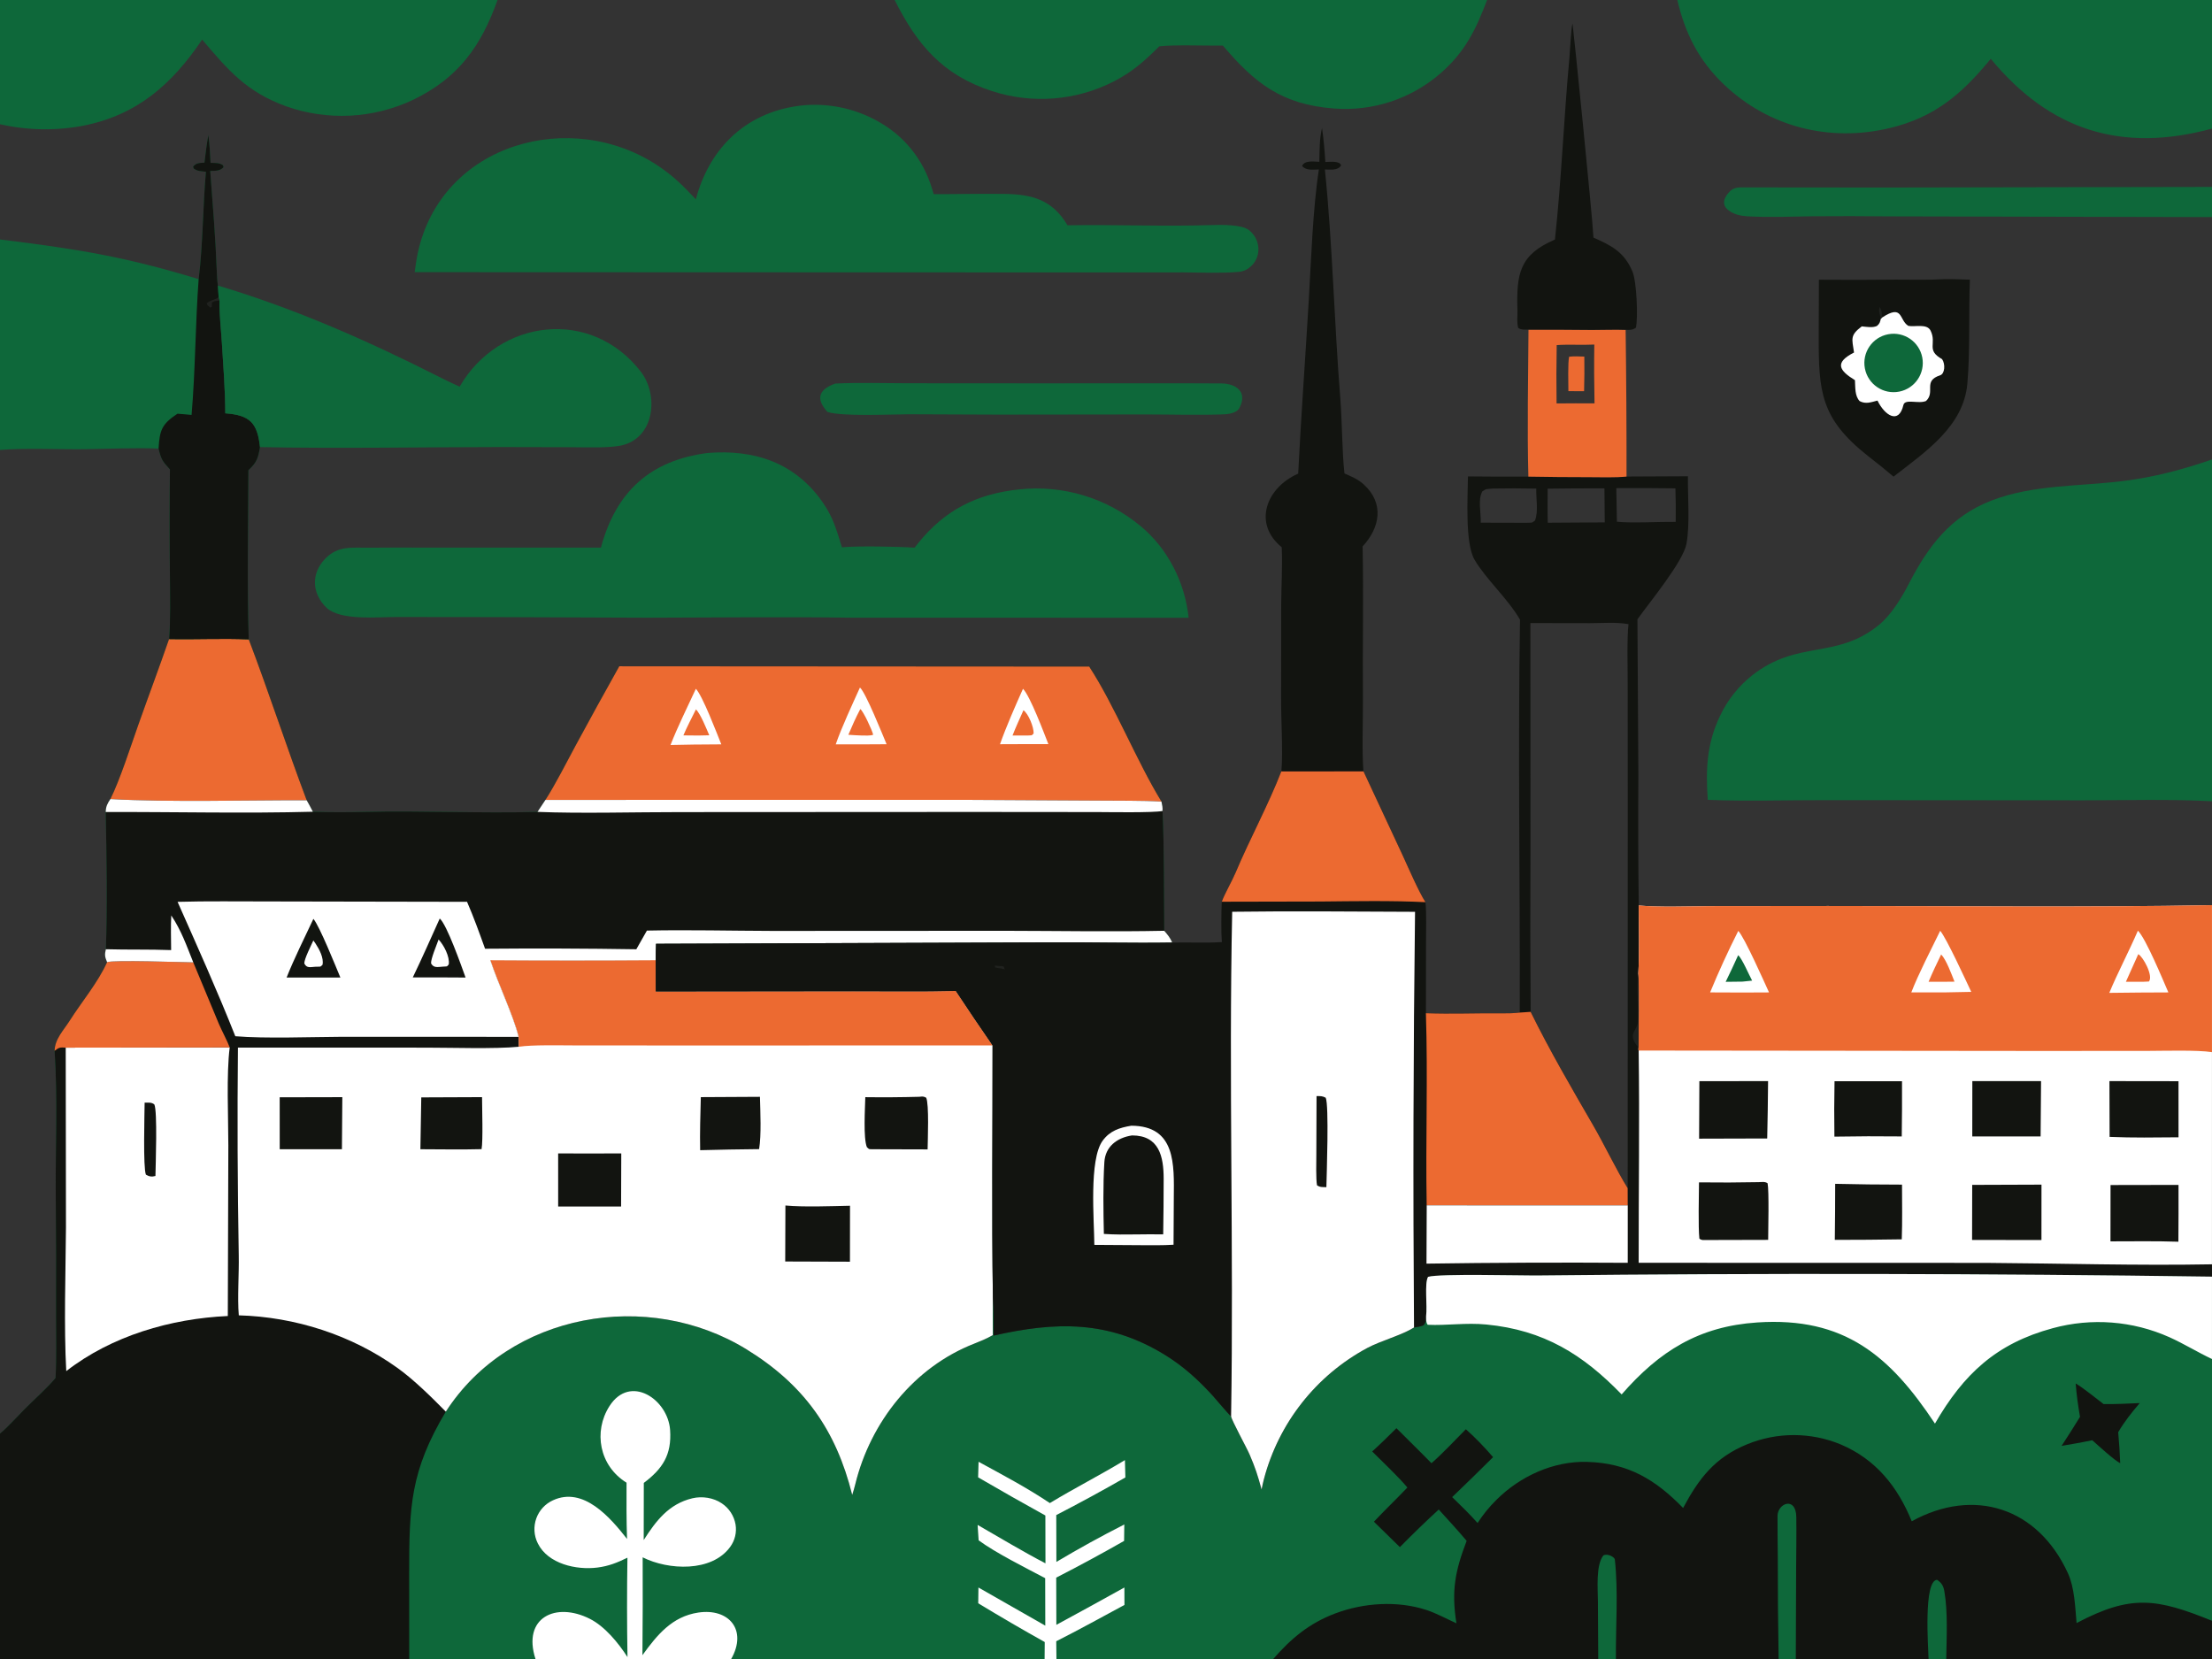 <svg width="352" height="264" viewBox="0 0 352 264" fill="none" xmlns="http://www.w3.org/2000/svg">
<rect x="0" y="0" width="352" height="264" fill="#333333" stroke="none"/>
<g clip-path="url(#clip0_20261_12104)">
<path d="M243.216 75.844C246.399 75.902 249.584 75.931 252.768 75.93C254.472 75.937 257.229 76.016 258.835 75.834L268.601 75.786C268.554 79.038 268.938 83.405 268.371 86.522C267.85 89.374 262.535 95.785 260.565 98.552L260.715 123.331C260.666 130.249 260.686 137.167 260.777 144.084C263.554 144.397 269.245 144.211 272.167 144.195L290.907 144.175C311.098 144.165 331.883 144.416 352 144.039V167.43V201.193V203.155V216.262V257.921V264H309.708H306.898H285.77H283.039H257.141H254.329H202.613H168.114H166.229H116.355H85.214H65.124H0V228.135C1.326 227.01 2.676 225.484 3.936 224.215C5.493 222.647 7.441 220.95 8.833 219.281C9.014 216.379 8.908 212.064 8.913 209.057C8.938 202.766 8.924 196.475 8.871 190.184C8.809 182.421 9.194 174.994 8.69 167.223C8.718 165.359 10.118 163.956 11.082 162.438C12.983 159.442 15.604 156.338 17.044 153.11C16.682 152.267 16.64 151.935 16.847 151.054C17.086 144.637 16.965 135.75 16.817 129.217C16.843 128.331 17.078 127.879 17.561 127.159C19.034 124.254 20.87 118.554 22.017 115.313C23.621 110.782 25.338 106.219 26.904 101.69C31.15 101.774 35.335 101.562 39.578 101.737C42.826 110.294 45.624 118.935 48.8 127.345C49.156 127.971 49.465 128.528 49.788 129.173C52.416 129.274 55.335 129.262 57.981 129.198C67.117 128.976 76.42 129.451 85.534 129.198C85.959 128.564 86.381 127.929 86.798 127.29C88.353 124.883 90.241 121.16 91.63 118.585C93.903 114.381 96.208 110.196 98.546 106.028L173.327 106.073C177.417 112.347 180.897 121.157 184.827 127.553C184.96 128.203 185.026 128.404 184.999 129.055C185.279 135.156 185.207 141.943 185.268 148.117C185.85 148.794 186.166 149.155 186.546 149.992C189.103 149.93 191.925 150.082 194.433 149.915C194.295 148.196 194.35 145.246 194.418 143.493C194.883 142.209 196.037 140.25 196.627 138.847C198.831 133.6 201.88 127.987 203.905 122.729L216.959 122.725L223.178 136.059C224.107 138.067 225.716 141.828 226.836 143.567C227.013 145.195 226.925 148.261 226.922 149.986L226.91 161.236C230.903 161.397 234.991 161.207 238.992 161.256C239.932 161.268 240.903 161.242 241.837 161.134C241.899 140.404 241.54 119.29 241.879 98.609C239.91 95.213 236.473 92.189 234.651 89.082C233.097 86.43 233.568 79.107 233.595 75.814C236.802 75.851 240.009 75.86 243.216 75.844ZM233.595 75.814C233.568 79.107 233.097 86.43 234.651 89.082C236.473 92.189 239.91 95.213 241.879 98.609C241.54 119.29 241.899 140.404 241.837 161.134C240.903 161.242 239.932 161.268 238.992 161.256C234.991 161.207 230.903 161.397 226.91 161.236L226.922 149.986C226.925 148.261 227.013 145.195 226.836 143.567C225.716 141.828 224.107 138.067 223.178 136.059L216.959 122.725L203.905 122.729C201.88 127.987 198.831 133.6 196.627 138.847C196.037 140.25 194.883 142.209 194.418 143.493C194.35 145.246 194.295 148.196 194.433 149.915C191.925 150.082 189.103 149.93 186.546 149.992C179.993 150.099 173.445 149.914 166.932 149.958L104.396 150.187C104.371 151.028 104.324 151.955 104.335 152.788L104.348 157.783L135.93 157.748C141.203 157.737 146.844 157.825 152.093 157.693C154.014 160.603 155.965 163.493 157.947 166.362C157.96 179.633 157.805 193.267 158 206.506C158.153 208.337 158.101 210.66 158.107 212.535C168 210.294 176.397 210.065 185.398 215.619C188.328 217.427 190.7 219.587 193.008 222.127C193.668 222.853 195.296 224.842 195.909 225.392C196.008 226.043 198.396 230.386 198.855 231.458C199.766 233.589 200.142 234.747 200.763 237.026C200.869 236.482 200.99 235.942 201.126 235.405C203.468 226.467 209.417 218.904 217.55 214.521C219.833 213.307 223.005 212.507 225.019 211.247C225.675 211.145 225.915 211.124 226.529 210.898C226.973 210.283 226.854 210.245 226.941 209.434C227.16 207.755 226.653 204.223 227.252 203.189C229.064 202.643 242.075 203.007 244.983 202.968C280.654 202.591 316.331 202.653 352 203.155V201.193V167.43V144.039C331.883 144.416 311.098 144.165 290.907 144.175L272.167 144.195C269.245 144.211 263.554 144.397 260.777 144.084C260.686 137.167 260.666 130.249 260.715 123.331L260.565 98.552C262.535 95.785 267.85 89.374 268.371 86.522C268.938 83.405 268.554 79.038 268.601 75.786L258.835 75.834C257.229 76.016 254.472 75.937 252.768 75.93C249.584 75.931 246.399 75.902 243.216 75.844C240.009 75.86 236.802 75.851 233.595 75.814Z" fill="#0E683A"/>
<path d="M26.904 101.689C31.15 101.773 35.335 101.562 39.578 101.737C42.826 110.293 45.624 118.935 48.8 127.345C49.156 127.971 49.465 128.527 49.788 129.173C52.416 129.274 55.335 129.262 57.981 129.198C67.117 128.976 76.42 129.45 85.534 129.197C85.959 128.564 86.381 127.928 86.798 127.29C88.353 124.883 90.241 121.159 91.63 118.585C93.903 114.381 96.208 110.195 98.546 106.028L173.327 106.072C177.417 112.347 180.897 121.156 184.827 127.553C184.96 128.203 185.026 128.404 184.999 129.055C185.279 135.156 185.207 141.942 185.268 148.117C185.85 148.793 186.166 149.154 186.546 149.992C179.993 150.099 173.445 149.913 166.932 149.958L104.396 150.187C104.371 151.028 104.324 151.954 104.335 152.787L104.348 157.783L135.93 157.747C141.203 157.737 146.844 157.824 152.093 157.692C154.014 160.603 155.965 163.493 157.947 166.362C157.96 179.633 157.805 193.267 158 206.506C157.976 208.49 157.972 210.474 157.986 212.458L157.835 212.545C156.996 213.026 155.936 213.464 155.041 213.813C145.443 217.553 138.515 226.3 136.099 236.198C135.972 236.716 135.784 237.381 135.611 237.889C133.043 227.556 127.924 220.346 118.81 214.732C103.157 205.091 81.12 208.856 70.941 224.639C65.304 234.088 65.113 239.714 65.112 250.343L65.124 264H0V228.134C1.326 227.01 2.676 225.484 3.936 224.215C5.493 222.647 7.441 220.949 8.833 219.28C9.014 216.378 8.908 212.063 8.913 209.057C8.938 202.766 8.924 196.474 8.871 190.183C8.809 182.421 9.194 174.993 8.69 167.223C8.718 165.358 10.118 163.956 11.082 162.438C12.983 159.442 15.604 156.338 17.044 153.11C16.682 152.266 16.64 151.935 16.847 151.053C17.086 144.637 16.965 135.75 16.817 129.217C16.843 128.33 17.078 127.879 17.561 127.158C19.034 124.254 20.87 118.553 22.017 115.313C23.621 110.781 25.338 106.218 26.904 101.689Z" fill="#121410"/>
<path d="M104.338 152.787L104.351 157.783L135.932 157.747C141.205 157.737 146.846 157.824 152.095 157.692C154.016 160.603 155.968 163.493 157.95 166.362C157.962 179.633 157.808 193.267 158.002 206.506C157.979 208.49 157.974 210.474 157.988 212.458L157.837 212.545C156.998 213.026 155.939 213.464 155.043 213.813C145.446 217.553 138.517 226.3 136.101 236.198C135.975 236.716 135.786 237.381 135.613 237.889C133.046 227.556 127.927 220.346 118.812 214.732C103.159 205.091 81.123 208.856 70.944 224.639C68.643 222.308 65.912 219.597 63.255 217.686C55.95 212.434 46.947 209.559 38.001 209.313C37.764 206.55 38.053 202.628 37.992 199.712C37.798 188.711 37.755 177.709 37.863 166.707L67.818 166.712C71.865 166.711 78.693 166.945 82.57 166.57L82.531 164.996C81.679 161.552 79.258 156.537 78.026 152.789C86.796 152.847 95.567 152.847 104.338 152.787Z" fill="white"/>
<path d="M104.335 152.787L104.348 157.783L135.929 157.747C141.203 157.737 146.843 157.824 152.093 157.692C154.013 160.603 155.965 163.493 157.947 166.362L106.17 166.367L91.334 166.357C89.078 166.356 84.687 166.245 82.567 166.57L82.528 164.996C81.677 161.552 79.255 156.537 78.023 152.789C86.794 152.847 95.564 152.847 104.335 152.787Z" fill="#EC6A31"/>
<path d="M124.984 191.834C127.98 192.103 132.182 191.936 135.264 191.872L135.254 200.778L124.953 200.744L124.984 191.834Z" fill="#121410"/>
<path d="M88.82 183.545C92.153 183.58 95.528 183.549 98.864 183.543L98.836 191.995L88.822 191.998L88.82 183.545Z" fill="#121410"/>
<path d="M146.276 174.534C146.824 174.487 146.915 174.441 147.382 174.677C147.869 175.659 147.631 181.468 147.613 182.906L139.007 182.882C138.227 182.847 138.407 182.975 137.951 182.553C137.357 181.101 137.657 176.385 137.698 174.595C140.558 174.631 143.417 174.611 146.276 174.534Z" fill="#121410"/>
<path d="M44.508 174.615L54.475 174.593L54.411 182.882L44.513 182.877L44.508 174.615Z" fill="#121410"/>
<path d="M67.038 174.63L76.709 174.59C76.712 176.316 76.883 181.535 76.632 182.869C73.478 182.953 70.072 182.89 66.898 182.881L67.038 174.63Z" fill="#121410"/>
<path d="M111.523 174.59L120.931 174.539C120.993 176.944 121.172 180.602 120.797 182.863C117.67 182.891 114.543 182.947 111.418 183.031C111.357 180.223 111.453 177.399 111.523 174.59Z" fill="#121410"/>
<path d="M98.545 106.027L173.326 106.072C177.416 112.347 180.895 121.156 184.826 127.552C181.813 127.376 177.688 127.431 174.617 127.398L153.343 127.28L86.797 127.29C88.351 124.883 90.24 121.159 91.629 118.584C93.901 114.38 96.207 110.195 98.545 106.027Z" fill="#EC6A31"/>
<path d="M136.847 109.406C137.784 110.243 140.455 116.942 141.085 118.431L137.542 118.45L132.992 118.451C133.894 115.814 135.683 111.983 136.847 109.406Z" fill="white"/>
<path d="M136.901 112.836C137.379 113.154 138.792 116.203 138.951 116.918C138.551 117.104 137.636 117.043 137.149 117.043C136.485 117.033 135.674 116.967 135 116.929C135.639 115.422 136.137 114.285 136.901 112.836Z" fill="#EC6A31"/>
<path d="M110.735 109.609C111.814 110.739 114.085 116.724 114.782 118.45L110.372 118.483L106.703 118.551C107.761 115.812 109.47 112.338 110.735 109.609Z" fill="white"/>
<path d="M110.748 112.883C111.474 113.587 112.435 115.999 112.869 117.008L111.126 117.045L108.75 117.023C109.251 115.802 110.144 114.105 110.748 112.883Z" fill="#EC6A31"/>
<path d="M162.793 109.609C163.946 110.794 166.11 116.596 166.83 118.411L163.176 118.413L159.133 118.428C160.118 115.635 161.581 112.307 162.793 109.609Z" fill="white"/>
<path d="M162.863 113.02C163.664 113.587 164.521 115.711 164.483 116.717C164.132 117.116 164.222 116.986 163.497 117.046L161.125 117.044C161.595 115.809 162.322 114.254 162.863 113.02Z" fill="#EC6A31"/>
<path d="M28.258 143.512C32.875 143.374 38.118 143.457 42.788 143.448L74.321 143.507C75.372 145.914 76.299 148.499 77.189 150.974C85.212 150.903 93.236 150.931 101.258 151.059L102.944 148.086C109.533 147.948 116.337 148.122 122.948 148.139L159.97 148.12C168.338 148.131 176.922 148.29 185.266 148.117C185.848 148.794 186.164 149.155 186.544 149.992C179.991 150.099 173.443 149.914 166.93 149.958L104.394 150.187C104.369 151.028 104.322 151.954 104.333 152.787C95.562 152.847 86.792 152.848 78.022 152.79C79.254 156.537 81.675 161.552 82.526 164.996L54.554 164.985C49.604 165.009 42.211 165.294 37.446 164.897C34.565 157.631 31.426 150.651 28.258 143.512Z" fill="white"/>
<path d="M49.871 146.22C50.845 147.343 53.475 153.914 54.164 155.556L50.099 155.553L45.609 155.555C46.759 152.645 48.513 149.11 49.871 146.22Z" fill="#121410"/>
<path d="M49.864 149.656C49.981 149.807 50.092 149.964 50.196 150.125C50.802 151.048 51.549 152.416 51.323 153.53C50.928 153.938 51.005 153.802 50.234 153.839C49.367 153.88 48.824 154.124 48.422 153.313C48.428 152.559 49.485 150.508 49.864 149.656Z" fill="white"/>
<path d="M69.978 146.165C71.117 147.135 73.449 153.798 74.087 155.557L69.935 155.535L65.688 155.536C67.166 152.483 68.578 149.265 69.978 146.165Z" fill="#121410"/>
<path d="M69.793 149.506C70.617 150.365 71.607 152.267 71.409 153.472C71.056 153.886 71.223 153.761 70.51 153.821C69.665 153.865 69.033 154.095 68.596 153.307C68.546 152.592 69.484 150.382 69.793 149.506Z" fill="white"/>
<path d="M10.459 166.714L36.554 166.68C36.01 170.91 36.336 177.83 36.336 182.27L36.252 209.42C27.2 209.83 17.766 212.566 10.544 218.189C10.154 211.053 10.444 202.533 10.497 195.307L10.459 166.714Z" fill="white"/>
<path d="M23.016 175.466C23.631 175.472 24.102 175.386 24.557 175.747C25.075 176.774 24.766 185.374 24.736 187.135C24.151 187.299 23.71 187.225 23.217 186.921C22.758 185.824 22.999 177.281 23.016 175.466Z" fill="#121410"/>
<path d="M26.905 101.689C31.152 101.773 35.336 101.562 39.58 101.737C42.828 110.293 45.626 118.935 48.802 127.345C39.065 127.321 27.206 127.687 17.562 127.158C19.036 124.254 20.872 118.553 22.019 115.313C23.623 110.781 25.34 106.218 26.905 101.689Z" fill="#EC6A31"/>
<path d="M30.758 153.147L34.827 162.924C35.306 164.042 36.183 165.672 36.555 166.68L10.46 166.714C9.573 166.658 9.395 166.661 8.688 167.223C8.715 165.358 10.115 163.956 11.079 162.438C12.98 159.442 15.601 156.338 17.041 153.11C18.077 152.74 28.847 153.116 30.758 153.147Z" fill="#EC6A31"/>
<path d="M86.795 127.29L153.341 127.28L174.616 127.398C177.687 127.432 181.811 127.377 184.824 127.553C184.957 128.203 185.023 128.404 184.996 129.055C183.439 129.351 176.562 129.234 174.663 129.226L154.984 129.208L108.228 129.233C101.158 129.226 92.466 129.478 85.531 129.197C85.957 128.564 86.378 127.928 86.795 127.29Z" fill="white"/>
<path d="M16.82 129.217C16.846 128.33 17.081 127.879 17.564 127.158C27.207 127.687 39.066 127.321 48.803 127.345C49.158 127.971 49.467 128.527 49.791 129.173C39.102 129.464 27.562 129.184 16.82 129.217Z" fill="white"/>
<path d="M27.233 151.19C27.223 149.499 27.157 147.325 27.256 145.675C28.873 148.105 29.679 150.46 30.757 153.147C28.846 153.117 18.076 152.74 17.04 153.11C16.678 152.267 16.636 151.935 16.843 151.054C20.306 151.153 23.759 151.059 27.233 151.19Z" fill="white"/>
<path d="M243.218 75.844C246.402 75.902 249.586 75.931 252.771 75.93C254.475 75.937 257.232 76.016 258.837 75.834L268.603 75.786C268.557 79.038 268.941 83.405 268.374 86.522C267.853 89.374 262.538 95.785 260.568 98.552L260.717 123.331C260.668 130.249 260.689 137.167 260.779 144.084C263.556 144.397 269.248 144.211 272.169 144.195L290.909 144.175C311.101 144.165 331.886 144.416 352.003 144.039V167.43V201.193V203.155C316.333 202.653 280.656 202.591 244.985 202.968C242.077 203.007 229.067 202.643 227.255 203.189C226.656 204.223 227.162 207.755 226.944 209.434C226.857 210.245 226.976 210.283 226.531 210.898C225.918 211.124 225.677 211.145 225.021 211.247C223.007 212.507 219.835 213.307 217.553 214.521C209.419 218.904 203.471 226.467 201.129 235.405C200.992 235.942 200.871 236.482 200.766 237.026C200.144 234.747 199.769 233.589 198.858 231.458C198.399 230.386 196.011 226.043 195.912 225.392C195.298 224.842 193.671 222.853 193.011 222.127C190.702 219.587 188.33 217.427 185.401 215.619C176.399 210.065 168.002 210.294 158.109 212.535C158.104 210.66 158.155 208.337 158.002 206.506C157.808 193.267 157.962 179.633 157.95 166.362C155.968 163.493 154.016 160.603 152.095 157.693C146.846 157.825 141.205 157.737 135.932 157.748L104.351 157.783L104.338 152.788C104.326 151.955 104.373 151.028 104.398 150.187L166.934 149.958C173.447 149.914 179.995 150.099 186.548 149.992C189.105 149.93 191.927 150.082 194.436 149.915C194.298 148.196 194.352 145.246 194.421 143.493C194.886 142.209 196.04 140.25 196.629 138.847C198.834 133.6 201.883 127.987 203.907 122.729L216.961 122.725L223.18 136.059C224.11 138.067 225.718 141.828 226.839 143.567C227.015 145.195 226.928 148.261 226.925 149.986L226.912 161.236C230.905 161.397 234.993 161.207 238.994 161.256C239.935 161.268 240.906 161.242 241.84 161.134C241.901 140.404 241.542 119.29 241.882 98.609C239.913 95.213 236.475 92.189 234.654 89.082C233.1 86.43 233.571 79.107 233.598 75.814C236.804 75.851 240.011 75.86 243.218 75.844ZM259.018 189.078L259.028 127.078L259.018 108.9C259.015 106.489 258.886 101.557 259.144 99.32C257.128 98.974 255.082 99.164 253.029 99.166L243.535 99.15L243.549 135.506C243.504 144.01 243.513 152.514 243.578 161.018C246.627 167.207 250.068 173.104 253.527 179.074C255.313 182.157 257.216 186.168 259.018 189.078ZM237.523 77.743C236.64 77.848 236.532 77.722 235.882 78.196C235.16 79.622 235.669 81.318 235.64 83.176L242.863 83.194C243.686 83.15 243.741 83.292 244.266 82.829C244.828 81.382 244.433 79.492 244.467 77.754C242.152 77.704 239.838 77.701 237.523 77.743ZM255.368 83.126C255.339 81.321 255.322 79.517 255.317 77.713C252.305 77.704 249.293 77.721 246.282 77.763C246.282 79.527 246.247 81.433 246.3 83.184L255.368 83.126ZM266.659 83.045C266.687 81.266 266.672 79.488 266.612 77.711C263.476 77.669 260.341 77.659 257.206 77.68C257.229 79.46 257.261 81.24 257.302 83.02C259.608 83.275 264.075 83.01 266.659 83.045Z" fill="#121410"/>
<path d="M260.773 144.084C263.55 144.396 269.241 144.211 272.163 144.194L290.903 144.174C311.095 144.165 331.879 144.415 351.996 144.038V167.429V201.193C340.067 201.412 327.991 201.044 316.056 200.965L260.765 200.952C260.75 189.76 260.925 178.327 260.763 167.175L260.732 167.016C260.742 163.121 260.855 158.767 260.711 154.919C260.891 151.671 260.781 147.372 260.773 144.084Z" fill="white"/>
<path d="M260.773 144.084C263.55 144.396 269.241 144.211 272.163 144.194L290.903 144.174C311.095 144.165 331.879 144.415 351.996 144.038V167.429C349.73 167.069 344.361 167.224 341.782 167.232L324.324 167.241L260.763 167.175L260.732 167.016C260.742 163.121 260.855 158.767 260.711 154.919C260.891 151.671 260.781 147.372 260.773 144.084Z" fill="#EC6A31"/>
<path d="M308.749 148.118C309.773 149.346 312.792 155.95 313.69 157.84L309.401 157.923L304.148 157.925C305.309 154.928 307.31 151.079 308.749 148.118Z" fill="white"/>
<path d="M308.9 151.883C309.714 152.71 310.568 155.07 311.024 156.215L309.418 156.232L306.898 156.231C307.535 154.722 308.188 153.357 308.9 151.883Z" fill="#EC6A31"/>
<path d="M276.615 148.136C277.595 149.135 280.779 156.338 281.509 157.925L277.293 157.943L272.133 157.923C273.502 154.605 274.998 151.34 276.615 148.136Z" fill="white"/>
<path d="M276.598 152.006C277.201 152.493 278.31 155.114 278.818 156.048L277.276 156.207L274.609 156.239C275.295 154.839 275.958 153.428 276.598 152.006Z" fill="#0E683A"/>
<path d="M340.208 148.099C341.477 149.346 344.205 155.974 345.058 157.925L340.607 157.945L335.656 157.997C336.93 154.912 338.802 151.358 340.208 148.099Z" fill="white"/>
<path d="M340.267 151.839C341.002 152.206 342.701 155.273 341.966 156.188L341.041 156.233L338.297 156.232L340.267 151.839Z" fill="#EC6A31"/>
<path d="M279.872 188.117C280.385 188.1 280.893 188.008 281.282 188.3C281.525 189.523 281.383 195.745 281.372 197.302L271.689 197.326C271.094 197.313 270.833 197.414 270.426 197.109C270.222 195.233 270.353 190.265 270.364 188.152C273.533 188.193 276.702 188.181 279.872 188.117Z" fill="#121410"/>
<path d="M270.424 172.052L281.358 172.037C281.335 175.081 281.288 178.124 281.219 181.167L270.383 181.197L270.424 172.052Z" fill="#121410"/>
<path d="M335.68 172.04L346.67 172.055L346.673 180.98C342.98 181.015 339.396 181.069 335.706 180.915L335.68 172.04Z" fill="#121410"/>
<path d="M313.841 188.552L324.865 188.513L324.86 197.323L313.82 197.321L313.841 188.552Z" fill="#121410"/>
<path d="M335.854 188.576L346.672 188.556C346.68 191.569 346.675 194.584 346.651 197.597C343.149 197.477 339.366 197.54 335.844 197.541L335.854 188.576Z" fill="#121410"/>
<path d="M313.862 172.035L324.798 172.035L324.726 180.842L313.852 180.84L313.862 172.035Z" fill="#121410"/>
<path d="M291.933 172.055L302.671 172.056C302.687 174.985 302.671 177.913 302.63 180.842C299.059 180.8 295.484 180.811 291.913 180.875C291.866 177.935 291.874 174.995 291.933 172.055Z" fill="#121410"/>
<path d="M292.036 188.385C295.579 188.468 299.125 188.51 302.671 188.511C302.676 191.354 302.735 194.392 302.632 197.218C299.081 197.277 295.528 197.305 291.977 197.303C292.033 194.358 292.018 191.336 292.036 188.385Z" fill="#121410"/>
<path d="M196.081 145.091C205.575 144.962 215.671 145.063 225.178 145.098C224.903 167.147 224.849 189.197 225.016 211.246C223.001 212.507 219.83 213.307 217.547 214.521C209.414 218.903 203.465 226.467 201.123 235.405C200.987 235.941 200.866 236.482 200.76 237.026C200.139 234.746 199.763 233.588 198.852 231.458C198.393 230.386 196.005 226.043 195.906 225.392C196.34 198.762 195.516 171.763 196.081 145.091Z" fill="white"/>
<path d="M209.504 174.418C210.138 174.435 210.409 174.39 210.962 174.682C211.506 175.84 211.116 186.873 211.071 188.916C210.399 188.895 210.096 188.955 209.579 188.621C209.392 187.671 209.467 184.826 209.471 183.72L209.504 174.418Z" fill="#121410"/>
<path d="M243.572 161.018C246.621 167.206 250.062 173.104 253.521 179.074C255.307 182.156 257.21 186.167 259.012 189.077L259.022 191.816L227.031 191.811C226.844 181.589 227.236 171.38 226.906 161.235C230.899 161.396 234.987 161.206 238.988 161.256C239.929 161.267 240.9 161.241 241.834 161.134L243.572 161.018Z" fill="#EC6A31"/>
<path d="M216.963 122.725L223.181 136.058C224.111 138.067 225.719 141.827 226.84 143.566C221.608 143.293 215.36 143.411 210.129 143.459L194.422 143.492C194.887 142.208 196.041 140.249 196.631 138.846C198.835 133.599 201.884 127.986 203.909 122.728L216.963 122.725Z" fill="#EC6A31"/>
<path d="M227.037 191.811L259.029 191.816L259.026 200.954C248.351 200.885 237.675 200.928 227 201.084L227.037 191.811Z" fill="white"/>
<path d="M260.716 154.919C260.86 158.767 260.747 163.121 260.737 167.016C260.564 166.213 260.497 166.512 260.162 165.925C259.254 164.336 260.52 163.934 260.631 162.694C260.837 160.344 260.327 157.212 260.716 154.919Z" fill="#20221F"/>
<path d="M180.024 179.137C187.139 179.155 186.836 185.353 186.789 190.642C186.767 193.107 186.767 195.611 186.748 198.076C185.045 198.188 183.254 198.151 181.542 198.148L174.145 198.1C174.114 194.123 173.274 184.535 175.46 181.532C176.619 179.941 178.157 179.445 180.024 179.137Z" fill="white"/>
<path d="M180.136 180.682C184.482 180.678 185.171 184.072 185.176 187.561C185.18 190.518 185.143 193.474 185.102 196.43C183.68 196.394 182.199 196.427 180.773 196.437C178.987 196.457 177.443 196.478 175.662 196.357C175.58 192.775 175.515 188.532 175.74 184.93C175.892 182.477 177.721 181.053 180.136 180.682Z" fill="#121410"/>
<path d="M158.312 153.635C158.715 153.745 159.238 153.706 159.714 153.792L159.903 154.289C159.647 154.109 158.851 154.081 158.357 153.959L158.312 153.635Z" fill="#20221F"/>
<path d="M218.362 230.976C219.715 229.746 220.921 228.563 222.216 227.27C224.081 229.144 225.939 230.939 227.794 232.844C229.531 231.328 231.607 229.112 233.263 227.438C234.752 228.744 236.308 230.375 237.597 231.877C235.448 234.02 233.277 236.14 231.085 238.237C232.534 239.638 233.789 240.861 235.132 242.357C236 241.011 237.014 239.766 238.157 238.645C241.924 234.901 247.21 232.485 252.547 232.632C259.094 232.812 263.445 235.456 267.836 239.966C270.351 235.261 272.906 231.92 278.017 229.835C282.796 227.869 288.157 227.878 292.925 229.859C298.511 232.226 301.989 236.594 304.217 242.082C314.112 236.641 324.293 239.878 329.082 250.369C330.134 252.673 330.222 255.735 330.451 258.279C339.111 253.703 343.185 254.341 351.997 257.92V264H309.705H306.894H285.766H283.036H257.137H254.325H202.609C205.456 260.728 208.338 258.312 212.471 256.753C216.993 255.048 222.355 254.686 226.984 256.197C228.569 256.715 230.22 257.623 231.764 258.317C230.937 253.108 231.564 249.98 233.39 245.201C231.972 243.514 230.433 241.851 228.952 240.212C226.839 242.154 224.777 244.149 222.766 246.196L218.633 242.152C220.307 240.362 222.23 238.534 223.96 236.711C222.602 235.065 219.936 232.547 218.362 230.976Z" fill="#121410"/>
<path d="M283.039 264C282.943 258.615 282.899 253.227 282.904 247.841C282.897 245.666 282.845 243.39 282.863 241.233C282.879 239.198 285.806 238.061 285.849 241.428C285.885 244.06 285.842 246.719 285.824 249.35L285.769 264H283.039Z" fill="#0E683A"/>
<path d="M254.331 264L254.277 254.78C254.267 252.793 253.928 249.052 255.149 247.514C255.899 247.146 256.936 247.839 256.97 248.148C257.539 253.307 257.097 258.782 257.143 264H254.331Z" fill="#0E683A"/>
<path d="M306.898 264C306.844 262.169 306.065 251.553 308.244 251.396C308.94 251.848 309.26 252.354 309.402 253.183C309.992 256.574 309.76 260.55 309.709 264H306.898Z" fill="#0E683A"/>
<path d="M226.938 209.433C227.156 207.755 226.65 204.222 227.249 203.188C229.061 202.643 242.071 203.006 244.979 202.967C280.65 202.59 316.327 202.653 351.997 203.155V216.261C349.761 215.217 347.533 213.829 345.222 212.793C339.386 210.181 332.826 209.674 326.658 211.359C317.653 213.789 312.456 218.679 307.913 226.541C300.777 215.786 293.521 209.514 279.629 210.445C270.348 211.066 264.064 215.007 258.055 221.897C251.884 215.531 245.695 211.666 236.544 210.773C233.269 210.453 230.202 210.962 227.194 210.815C226.895 210.435 226.952 209.938 226.938 209.433Z" fill="white"/>
<path d="M99.704 235.944C95.356 233.26 94.398 227.798 96.986 223.757C100.276 218.618 106.297 222.662 106.635 227.564C106.909 231.538 105.412 233.746 102.449 235.979L102.434 245.072C104.375 242.042 106.409 239.324 110.181 238.425C111.727 238.056 113.529 238.326 114.861 239.23C116.017 240.001 116.806 241.212 117.047 242.58C117.26 243.84 116.952 245.132 116.195 246.161C113.26 250.221 106.345 249.874 102.269 247.822C102.292 253.011 102.28 258.202 102.231 263.392C104.56 260.177 106.944 257.238 111.115 256.611C115.971 255.881 118.984 259.362 116.356 264H85.214C83.081 257.401 88.437 254.865 93.862 257.606C96.256 258.816 98.395 261.43 99.853 263.693C99.764 258.424 99.761 253.15 99.844 247.879C98.21 248.672 96.887 249.216 95.053 249.449C91.735 249.869 87.211 248.885 85.585 245.605C84.958 244.36 84.874 242.913 85.35 241.604C85.81 240.342 86.755 239.315 87.976 238.754C92.856 236.481 97.144 241.53 99.784 244.896C99.676 241.885 99.693 238.956 99.704 235.944Z" fill="white"/>
<path d="M167.065 239.188C171.003 236.797 175.128 234.708 179.01 232.349L179.083 235.108C175.463 237.187 171.796 239.183 168.085 241.095L168.104 248.55C171.639 246.445 175.244 244.458 178.912 242.594L178.88 245.209C175.323 247.238 171.722 249.186 168.078 251.052L168.1 258.563C171.72 256.603 175.329 254.623 178.926 252.622L178.936 255.397C175.364 257.319 171.691 259.354 168.081 261.177L168.115 264H166.23L166.252 261.301C162.686 259.31 159.157 257.254 155.668 255.133L155.7 252.623L166.339 258.692L166.322 251.139C163.313 249.545 158.397 247.089 155.731 245.114L155.57 242.664C159.059 244.667 162.827 246.937 166.367 248.776L166.352 241.165C162.762 239.181 159.194 237.157 155.65 235.093L155.721 232.614C159.627 234.749 163.364 236.711 167.065 239.188Z" fill="white"/>
<path d="M330.309 220.158C331.33 220.72 333.682 222.623 334.749 223.433C336.637 223.464 338.607 223.354 340.5 223.275C339.216 224.784 338.084 226.191 337.073 227.907C337.222 229.549 337.331 231.194 337.395 232.842C336.503 232.43 333.816 229.957 332.949 229.191C331.327 229.519 329.697 229.818 328.062 230.086C329.063 228.56 330.04 227.02 330.995 225.465C330.693 223.688 330.438 221.956 330.309 220.158Z" fill="#121410"/>
<path d="M112.587 72.083C120.093 71.477 126.61 73.644 131.005 80.065C132.641 82.455 133.126 84.387 133.981 87.095C136.438 86.847 143.05 86.98 145.542 87.15C145.731 86.903 145.924 86.659 146.12 86.418C150.389 81.121 155.492 78.577 162.201 77.878C169.141 77.134 176.086 79.228 181.46 83.682C185.826 87.254 188.579 92.725 189.148 98.305L135.655 98.297C124.738 98.137 113.942 98.279 103.059 98.296L78.394 98.201L63.117 98.184C60.142 98.179 54.302 98.792 52.019 96.764C49.609 94.493 49.44 91.25 51.797 88.861C53.825 86.804 55.977 87.185 58.664 87.159C61.562 87.135 64.459 87.13 67.357 87.144L95.625 87.144C98.022 78.232 103.464 73.273 112.587 72.083Z" fill="#0E683A"/>
<path d="M127.992 16.743C132.223 16.401 136.456 17.377 140.11 19.537C144.46 22.089 147.301 26.045 148.573 30.896C152.299 30.904 156.048 30.806 159.77 30.855C164.356 30.915 167.46 31.827 169.88 35.849C177.506 35.717 185.199 36.066 192.834 35.813C194.319 35.763 197.588 35.71 198.743 36.611C199.626 37.296 200.174 38.326 200.248 39.441C200.318 40.466 199.95 41.473 199.235 42.212C198.617 42.843 197.95 43.198 197.072 43.269C194.175 43.505 191.17 43.362 188.255 43.343L175.088 43.35L129.377 43.335L65.992 43.311C66.132 42.297 66.26 41.283 66.475 40.28C70.25 22.726 90.995 17.079 104.909 26.508C107.268 28.107 108.786 29.645 110.73 31.718C112.993 23.223 119.115 17.567 127.992 16.743Z" fill="#0E683A"/>
<path d="M309.444 44.421C310.666 44.387 312.227 44.474 313.472 44.507C313.266 49.922 313.534 55.72 313.07 61.045C312.474 67.87 306.355 71.925 301.321 75.847C299.996 74.723 298.644 73.631 297.265 72.572C289.675 66.567 289.394 62.358 289.415 53.277L289.446 44.513C293.538 44.548 297.633 44.543 301.726 44.496C304.284 44.49 306.899 44.579 309.444 44.421Z" fill="#121410"/>
<path d="M299.485 50.544C302.883 48.314 302.164 50.925 303.67 51.854C304.691 52.071 306.643 51.441 307.218 52.616C308.245 54.717 306.447 55.691 309.049 57.154C309.598 57.95 309.482 59.479 308.745 59.718C305.939 60.627 308.043 62.358 306.494 63.807C305.313 64.334 303.139 63.388 302.891 64.457C302.174 67.569 299.933 66.142 298.768 63.746C297.713 64.011 296.906 64.343 295.931 63.831C295.145 62.986 295.253 61.701 295.181 60.498C292.659 58.953 291.87 57.709 295.036 56.096C294.711 53.878 294.368 53.373 296.269 51.937C297.099 52.012 297.953 52.195 298.68 51.873C299.147 51.468 299.136 51.317 299.32 50.69L299.485 50.544Z" fill="white"/>
<path d="M300.49 53.188C303 52.726 305.413 54.376 305.895 56.883C306.375 59.39 304.745 61.816 302.241 62.317C299.709 62.824 297.251 61.171 296.764 58.636C296.277 56.1 297.95 53.654 300.49 53.188Z" fill="#0E683A"/>
<path d="M299.316 50.69C299.151 50.137 298.868 49.346 299.131 48.861C299.492 49.43 299.443 49.863 299.481 50.544L299.316 50.69Z" fill="#20221F"/>
<path d="M132.919 61.037C136.413 60.857 140.868 60.983 144.424 60.988L164.581 61.001L184.374 60.994C187.698 60.993 190.908 60.994 194.347 61.017C196.602 61.032 198.631 62.292 197.211 64.963C196.866 65.611 195.781 65.857 195.042 65.922C190.953 66.099 186.475 65.947 182.342 65.95L158.791 65.978L144.696 65.922C141.696 65.931 134.138 66.315 131.675 65.556C129.697 63.372 130.367 61.946 132.919 61.037Z" fill="#0E683A"/>
<path d="M352.002 73.111V127.506C345.736 127.149 337.93 127.353 331.563 127.355L290.85 127.326C284.712 127.311 277.793 127.531 271.764 127.28C271.419 122.494 271.591 118.288 273.742 113.86C274.936 111.342 276.7 109.135 278.892 107.414C286.159 101.788 292.093 104.962 298.882 99.54C300.935 97.903 302.588 95.16 303.785 92.844C306.853 86.903 310.391 82.175 316.916 79.65C323.497 77.102 330.921 77.41 337.86 76.546C342.793 75.931 347.306 74.739 352.002 73.111Z" fill="#0E683A"/>
<path d="M33.156 21.487C33.354 23.024 33.423 24.366 33.505 25.912C34.276 25.942 34.869 25.873 35.486 26.294L35.569 26.606C34.99 27.242 34.312 27.169 33.451 27.212C33.858 32.583 34.302 37.95 34.505 43.332C34.531 44.015 34.568 44.767 34.676 45.442L34.796 47.314L34.926 47.815C34.893 50.006 35.173 52.387 35.312 54.591C35.547 58.321 35.834 62.029 35.853 65.77C39.769 66.056 40.963 67.282 41.376 71.147C41.062 72.905 40.9 73.541 39.528 74.829C39.496 83.47 39.32 93.192 39.578 101.736C35.335 101.561 31.15 101.773 26.904 101.689C27.153 99.143 27.054 94.333 27.039 91.688C26.968 86.027 26.969 80.366 27.04 74.706C25.826 73.374 25.649 73.136 25.232 71.388C21.827 71.228 17.23 71.427 13.677 71.48C9.662 71.54 3.861 71.267 0 71.601V38.106C12.161 39.607 19.747 40.802 31.61 44.421C32.294 38.962 32.275 32.884 32.768 27.332C32.009 27.242 31.391 27.263 30.813 26.804L30.731 26.488C31.312 25.9 31.65 25.947 32.536 25.875C32.716 24.347 32.882 23.004 33.156 21.487Z" fill="#0E683A"/>
<path d="M33.158 21.487C33.357 23.024 33.425 24.366 33.507 25.912C34.278 25.942 34.871 25.873 35.488 26.294L35.572 26.606C34.992 27.242 34.314 27.169 33.453 27.212C33.86 32.583 34.304 37.95 34.507 43.332C34.533 44.015 34.57 44.767 34.678 45.442L34.799 47.314L34.929 47.815C34.895 50.006 35.176 52.387 35.314 54.591C35.55 58.321 35.837 62.029 35.855 65.77C39.771 66.056 40.965 67.282 41.378 71.147C41.064 72.905 40.902 73.541 39.53 74.829C39.498 83.47 39.322 93.192 39.58 101.736C35.337 101.561 31.152 101.773 26.906 101.689C27.155 99.143 27.056 94.333 27.041 91.688C26.971 86.027 26.971 80.366 27.042 74.706C25.828 73.374 25.651 73.136 25.234 71.388C25.405 68.449 25.736 67.495 28.239 65.835C28.938 65.872 29.776 65.969 30.485 66.031C31.093 58.968 31.088 51.461 31.612 44.421C32.296 38.962 32.277 32.884 32.77 27.332C32.011 27.242 31.393 27.263 30.815 26.804L30.733 26.488C31.314 25.9 31.652 25.947 32.538 25.875C32.718 24.347 32.884 23.004 33.158 21.487Z" fill="#121410"/>
<path d="M34.797 47.315L34.927 47.816C34.48 47.88 34.08 47.878 33.736 48.147L33.695 48.849L33.436 48.938C33.086 48.611 32.981 48.629 32.898 48.247C33.608 47.69 34.109 47.774 34.797 47.315Z" fill="#20221F"/>
<path d="M266.914 0H352V20.464C337.621 24.37 326.223 20.77 316.795 9.36C312.212 14.947 307.883 18.681 300.662 20.393C291.131 22.652 281.458 20.224 274.343 13.454C270.318 9.623 268.17 5.328 266.914 0Z" fill="#0E683A"/>
<path d="M0 0H79.171C76.555 7.359 72.94 12.418 65.721 15.892C59.402 18.88 52.158 19.252 45.566 16.927C39.22 14.638 36.281 11.145 32.171 6.299C27.405 13.353 21.88 18.313 13.169 20.018C8.808 20.835 4.326 20.749 0 19.767V0Z" fill="#0E683A"/>
<path d="M142.367 0H236.641C234.869 4.703 233.11 8.334 229.151 11.736C224.485 15.756 218.407 17.747 212.266 17.265C203.936 16.626 199.68 13.225 194.605 7.258C191.837 7.293 186.98 7.093 184.481 7.374C182.1 9.728 180.262 11.405 177.191 12.986C171.201 16.033 164.246 16.576 157.855 14.496C149.915 11.909 145.91 7.046 142.367 0Z" fill="#0E683A"/>
<path d="M34.672 45.442C47.017 49.122 58.709 54.309 70.178 60.117C71.157 60.613 72.137 61.085 73.141 61.529C79.404 50.713 94.106 48.918 101.987 59.165C104.781 62.797 104.228 69.416 99.201 70.804C97.232 71.351 93.093 71.17 90.909 71.166L79.591 71.141C67.052 71.15 53.858 71.395 41.372 71.148C40.959 67.283 39.765 66.057 35.849 65.771C35.831 62.029 35.544 58.322 35.308 54.591C35.17 52.388 34.889 50.007 34.922 47.816L34.793 47.315L34.672 45.442Z" fill="#0E683A"/>
<path d="M209.949 25.752C209.993 23.9 209.956 22.174 210.373 20.365C210.655 22.287 210.777 23.837 210.906 25.78C211.703 25.756 212.484 25.637 213.171 25.974L213.421 26.279C212.99 27.164 211.7 26.987 210.831 26.965C212.05 38.841 212.324 51.485 213.289 63.431C213.581 67.037 213.558 71.928 213.946 75.337C215.111 75.863 216.08 76.234 217.034 77.106C220.329 80.118 219.586 83.992 216.837 86.95C216.993 95.024 216.818 103.146 216.884 111.218C216.912 114.689 216.711 119.363 216.962 122.725L203.908 122.728C204.189 119.625 203.832 114.322 203.862 110.845L203.878 96.241C203.901 93.252 204.093 90.031 203.963 87.081C199.327 83.313 201.502 77.589 206.583 75.374C207.036 66.225 207.729 56.962 208.266 47.803C208.639 41.449 208.914 33.151 209.877 26.965C208.939 26.977 207.848 27.176 207.207 26.415C207.579 25.475 209.079 25.718 209.949 25.752Z" fill="#121410"/>
<path d="M243.232 52.456C246.603 52.44 249.973 52.452 253.344 52.491C254.949 52.495 257.14 52.409 258.691 52.481C258.794 60.264 258.843 68.049 258.833 75.833C257.227 76.015 254.47 75.936 252.766 75.929C249.582 75.93 246.398 75.902 243.214 75.843C243.007 68.373 243.19 59.981 243.232 52.456ZM247.701 64.2C249.695 64.194 251.75 64.161 253.739 64.187C253.672 61.069 253.66 57.949 253.705 54.83C251.719 54.937 249.603 54.775 247.721 54.917C247.663 58.011 247.656 61.106 247.701 64.2Z" fill="#EC6A31"/>
<path d="M249.698 56.764C250.52 56.67 251.292 56.719 252.117 56.746C252.144 58.58 252.131 60.416 252.079 62.25L249.581 62.246C249.572 61.112 249.482 57.675 249.698 56.764Z" fill="#EC6A31"/>
<path d="M352.003 34.546L300.526 34.432C296.567 34.387 292.609 34.38 288.65 34.413C285.125 34.466 281.587 34.617 278.065 34.423C276.966 34.353 275.886 34.121 275.011 33.423C273.846 32.49 274.405 31.315 275.298 30.431C275.708 30.023 276.288 29.828 276.863 29.825C279.475 29.81 282.09 29.827 284.702 29.831L300.972 29.84L352.003 29.746V34.546Z" fill="#0E683A"/>
<path d="M247.439 38.125C248.485 28.547 248.849 18.824 249.744 9.222C249.828 8.327 250.013 4.326 250.24 3.747C250.3 3.803 253.438 34.646 253.568 37.808C256.413 39.067 258.456 40.087 259.768 43.19C260.467 44.843 260.671 50.545 260.33 52.139C259.781 52.53 259.405 52.515 258.69 52.481C257.139 52.41 254.948 52.495 253.343 52.491C249.972 52.452 246.602 52.441 243.231 52.457C242.628 52.441 242.056 52.515 241.596 52.182C241.339 51.221 241.506 50.355 241.476 49.403C241.288 43.524 241.818 40.519 247.439 38.125Z" fill="#121410"/>
</g>
<defs>
<clipPath id="clip0_20261_12104">
<rect width="352" height="264" fill="white"/>
</clipPath>
</defs>
</svg>

